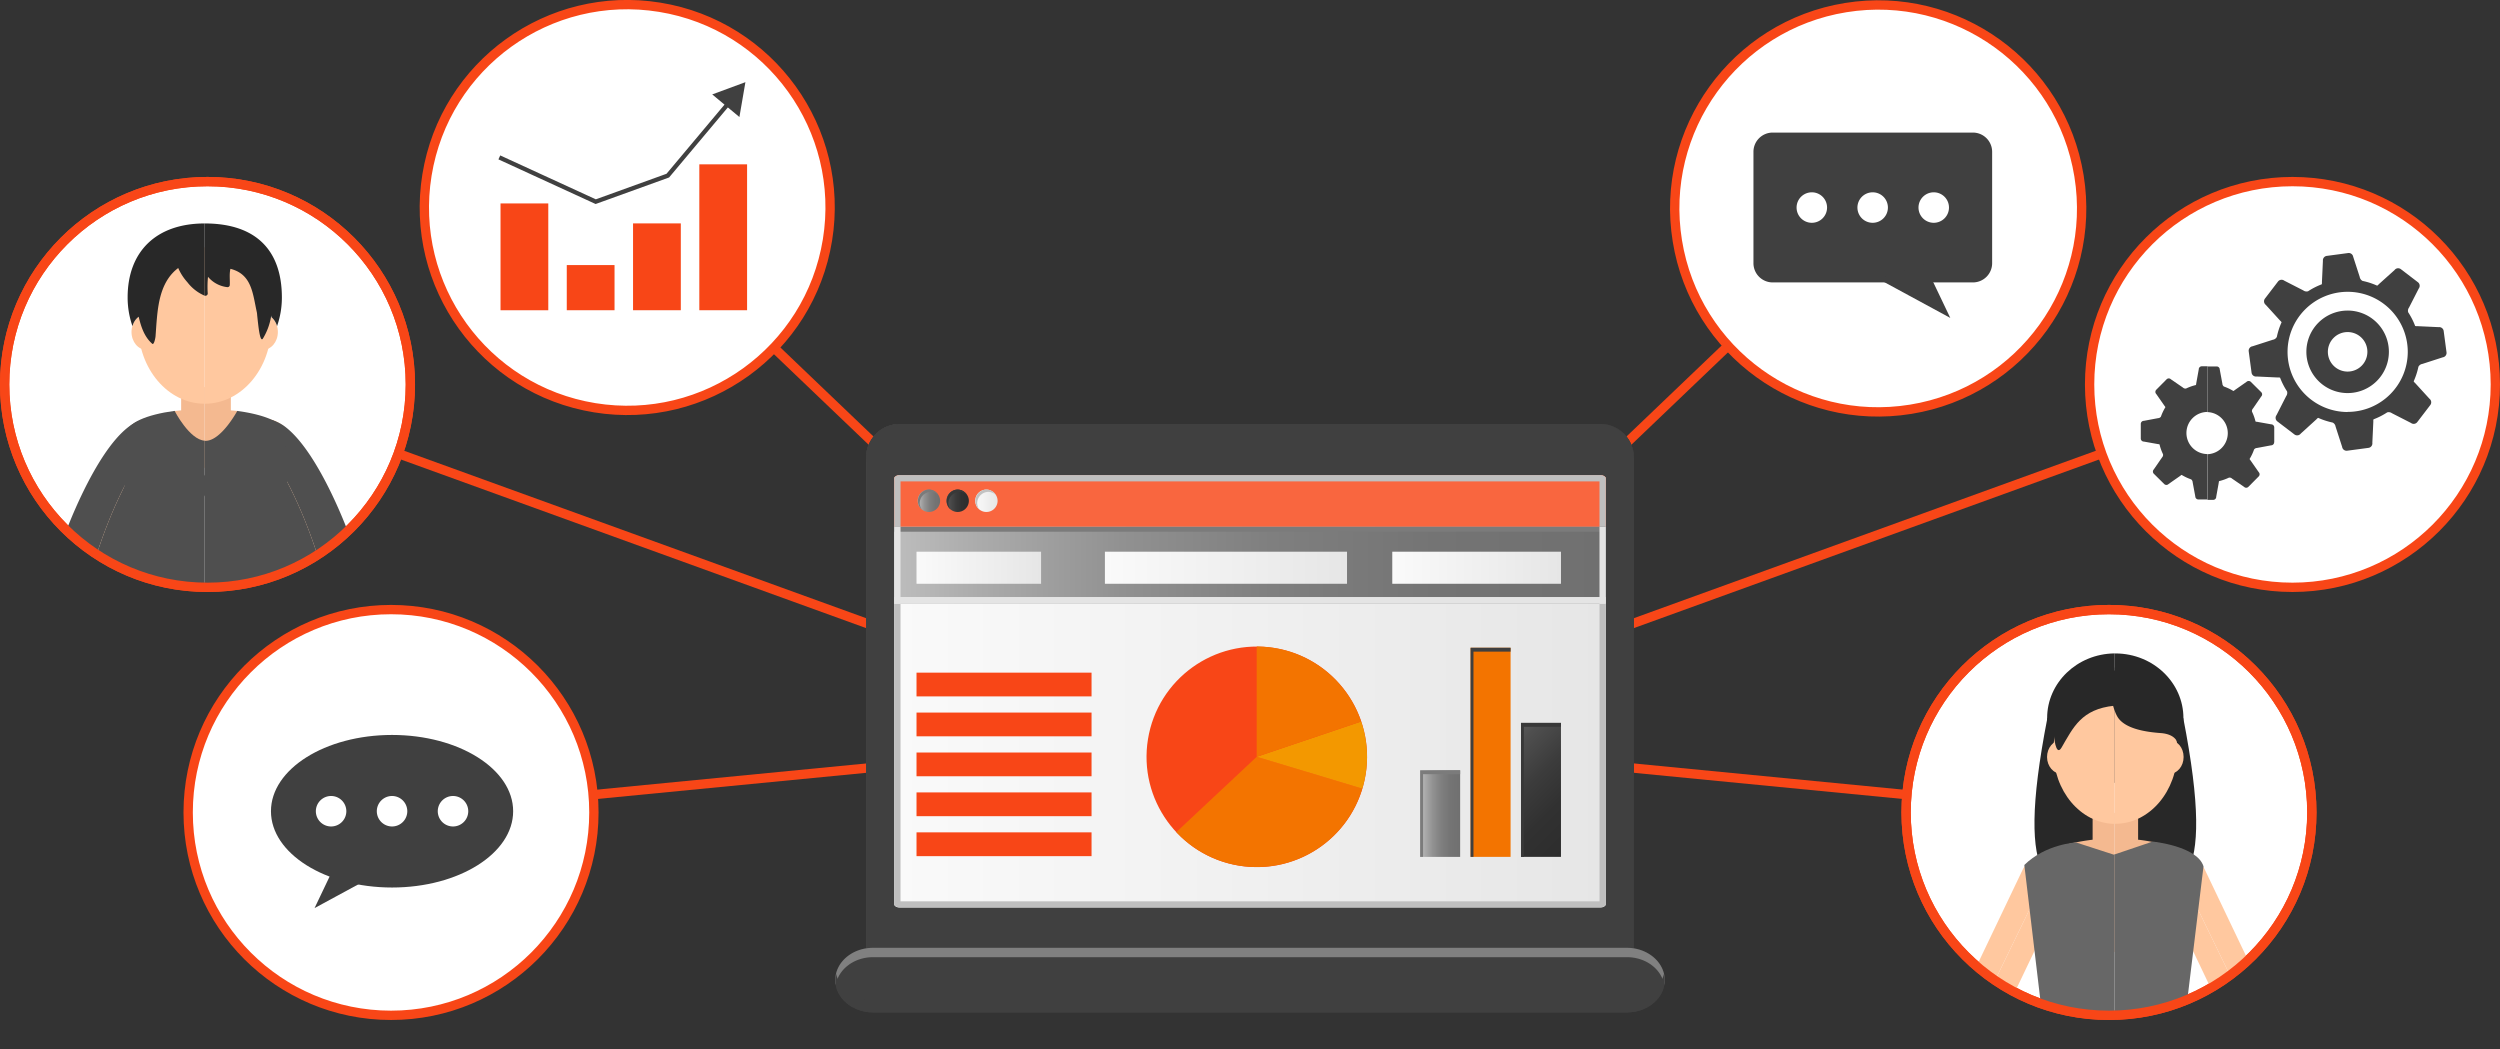<svg xmlns="http://www.w3.org/2000/svg" xmlns:xlink="http://www.w3.org/1999/xlink" viewBox="0 0 879.28 369.04"><rect x="0" y="0" width="879.28" height="369.04" fill="#333333" stroke="none"/><defs><style>.cls-1,.cls-3,.cls-30{fill:none;}.cls-2{isolation:isolate;}.cls-3,.cls-4{stroke:#f84617;stroke-width:3.28px;}.cls-3,.cls-30,.cls-4{stroke-miterlimit:10;}.cls-29,.cls-4{fill:#fff;}.cls-5{fill:url(#linear-gradient);}.cls-6{fill:#383838;}.cls-15,.cls-16,.cls-21,.cls-6{mix-blend-mode:screen;}.cls-7{fill:url(#linear-gradient-2);}.cls-10,.cls-8{fill:#404040;}.cls-9{fill:gray;}.cls-10,.cls-22,.cls-27{mix-blend-mode:multiply;}.cls-11{fill:#f9663f;}.cls-12{fill:url(#linear-gradient-4);}.cls-13{fill:url(#linear-gradient-5);}.cls-14{fill:url(#linear-gradient-6);}.cls-15{fill:#7b7b7b;}.cls-16{fill:#c2c2c2;}.cls-17{fill:#f84617;}.cls-18{fill:url(#linear-gradient-7);}.cls-19{fill:#f37400;}.cls-20{fill:url(#linear-gradient-8);}.cls-21{fill:#3f3f3f;}.cls-22{fill:#bfbfbf;}.cls-23{fill:url(#linear-gradient-9);}.cls-24{fill:url(#linear-gradient-10);}.cls-25{fill:url(#linear-gradient-11);}.cls-26{fill:url(#linear-gradient-12);}.cls-27{fill:#e4e4e4;}.cls-28{fill:#f39800;}.cls-30{stroke:#404040;stroke-width:1.53px;}.cls-31{clip-path:url(#clip-path);}.cls-32{fill:#ffc89f;}.cls-33{fill:#f4b990;}.cls-34{fill:#4f4f4f;}.cls-35{fill:#282828;}.cls-36{clip-path:url(#clip-path-2);}.cls-37{fill:#676767;}</style><linearGradient id="linear-gradient" x1="325.88" y1="134.8" x2="553.4" y2="362.32" gradientUnits="userSpaceOnUse"><stop offset="0" stop-color="#595959"/><stop offset="0.46" stop-color="#474747"/><stop offset="1" stop-color="#2d2d2d"/></linearGradient><linearGradient id="linear-gradient-2" x1="314.51" y1="243.14" x2="564.78" y2="243.14" gradientUnits="userSpaceOnUse"><stop offset="0" stop-color="#fafafa"/><stop offset="1" stop-color="#e6e6e6"/></linearGradient><linearGradient id="linear-gradient-4" x1="322.78" y1="176.19" x2="330.65" y2="176.19" gradientUnits="userSpaceOnUse"><stop offset="0" stop-color="#bdbdbd"/><stop offset="0.12" stop-color="#ababab"/><stop offset="0.32" stop-color="#919191"/><stop offset="0.53" stop-color="#7f7f7f"/><stop offset="0.76" stop-color="#747474"/><stop offset="1" stop-color="#707070"/></linearGradient><linearGradient id="linear-gradient-5" x1="332.89" y1="176.19" x2="340.76" y2="176.19" gradientUnits="userSpaceOnUse"><stop offset="0" stop-color="#595959"/><stop offset="0.12" stop-color="#4e4e4e"/><stop offset="0.4" stop-color="#3c3c3c"/><stop offset="0.68" stop-color="#313131"/><stop offset="1" stop-color="#2d2d2d"/></linearGradient><linearGradient id="linear-gradient-6" x1="343" y1="176.19" x2="350.87" y2="176.19" xlink:href="#linear-gradient-2"/><linearGradient id="linear-gradient-7" x1="499.48" y1="286.15" x2="513.55" y2="286.15" xlink:href="#linear-gradient-4"/><linearGradient id="linear-gradient-8" x1="526.69" y1="262.51" x2="557.28" y2="293.11" xlink:href="#linear-gradient-5"/><linearGradient id="linear-gradient-9" x1="314.51" y1="198.83" x2="564.78" y2="198.83" xlink:href="#linear-gradient-4"/><linearGradient id="linear-gradient-10" x1="322.35" y1="199.68" x2="366.16" y2="199.68" xlink:href="#linear-gradient-2"/><linearGradient id="linear-gradient-11" x1="388.61" y1="199.68" x2="473.76" y2="199.68" xlink:href="#linear-gradient-2"/><linearGradient id="linear-gradient-12" x1="489.68" y1="199.68" x2="549.01" y2="199.68" xlink:href="#linear-gradient-2"/><clipPath id="clip-path"><circle id="SVGID" class="cls-1" cx="72.98" cy="135.22" r="71.35"/></clipPath><clipPath id="clip-path-2"><circle id="SVGID-2" data-name="SVGID" class="cls-1" cx="741.75" cy="285.75" r="71.35"/></clipPath></defs><g class="cls-2"><g id="レイヤー_2" data-name="レイヤー 2"><g id="中身"><polyline class="cls-3" points="72.98 135.22 415.56 259.37 144.41 285.75"/><line class="cls-3" x1="220.6" y1="72.98" x2="415.57" y2="259.37"/><circle class="cls-4" cx="137.53" cy="285.75" r="71.35"/><circle class="cls-4" cx="72.98" cy="135.22" r="71.35"/><circle class="cls-4" cx="220.6" cy="72.98" r="71.35" transform="translate(113.22 279.04) rotate(-80.78)"/><polyline class="cls-3" points="806.29 135.22 463.71 259.37 734.87 285.75"/><line class="cls-3" x1="658.68" y1="72.98" x2="463.71" y2="259.37"/><circle class="cls-4" cx="741.75" cy="285.75" r="71.35"/><circle class="cls-4" cx="806.29" cy="135.22" r="71.35"/><circle class="cls-4" cx="658.68" cy="72.98" r="71.35" transform="matrix(0.99, -0.16, 0.16, 0.99, -3.19, 106.45)"/><path class="cls-5" d="M304.61,336a11.87,11.87,0,0,0,11.74,12H562.92a11.88,11.88,0,0,0,11.75-12V161.13a11.88,11.88,0,0,0-11.75-12H316.35a11.87,11.87,0,0,0-11.74,12Z"/><path class="cls-6" d="M562.92,149.12H316.35a11.87,11.87,0,0,0-11.74,12v173.3s0,0,0,0V163.6a11.87,11.87,0,0,1,11.74-12H562.93a11.88,11.88,0,0,1,11.74,12v-2.43A11.88,11.88,0,0,0,562.92,149.12Z"/><path class="cls-7" d="M562.92,319.19c1.2,0,1.86-.73,1.86-1v-150c0-.3-.66-1-1.86-1H316.35c-1.19,0-1.84.73-1.84,1v150c0,.31.65,1,1.84,1Z"/><path class="cls-8" d="M304.61,336a11.87,11.87,0,0,0,11.74,12H562.92a11.88,11.88,0,0,0,11.75-12V161.13a11.88,11.88,0,0,0-11.75-12H316.35a11.87,11.87,0,0,0-11.74,12Z"/><path class="cls-7" d="M562.92,319.19c1.2,0,1.86-.73,1.86-1v-150c0-.3-.66-1-1.86-1H316.35c-1.19,0-1.84.73-1.84,1v150c0,.31.65,1,1.84,1Z"/><path class="cls-8" d="M293.78,344.72c0,6.27,6,11.35,13.29,11.35H572.2c7.35,0,13.3-5.08,13.3-11.35h0c0-6.27-6-11.36-13.3-11.36H307.07c-7.34,0-13.29,5.09-13.29,11.36Z"/><path class="cls-9" d="M307.07,336.65H572.21c6.68,0,12.15,4.22,13.1,9.7a9.81,9.81,0,0,0,.19-1.63c0-6.27-6-11.36-13.3-11.36H307.07c-7.34,0-13.29,5.09-13.29,11.36a10,10,0,0,0,.19,1.66C294.9,340.89,300.39,336.65,307.07,336.65Z"/><path class="cls-10" d="M572.2,351.64H307.07c-6.45,0-11.82-3.93-13-9.13a9.48,9.48,0,0,0-.26,2.21c0,6.27,6,11.35,13.29,11.35H572.2c7.35,0,13.3-5.08,13.3-11.35a10,10,0,0,0-.26-2.21C584,347.71,578.66,351.64,572.2,351.64Z"/><path class="cls-11" d="M562.92,167.09H316.35c-1.19,0-1.84.73-1.84,1V185.3H564.78V168.12C564.78,167.82,564.12,167.09,562.92,167.09Z"/><path class="cls-12" d="M330.65,176.19a3.94,3.94,0,1,1-3.93-4A4,4,0,0,1,330.65,176.19Z"/><path class="cls-13" d="M340.76,176.19a3.94,3.94,0,1,1-3.93-4A4,4,0,0,1,340.76,176.19Z"/><path class="cls-14" d="M350.87,176.19a3.94,3.94,0,1,1-3.93-4A4,4,0,0,1,350.87,176.19Z"/><path class="cls-15" d="M323.48,177a4,4,0,0,1,3.93-4,3.83,3.83,0,0,1,2.51,1,3.81,3.81,0,0,0-3.2-1.82,4,4,0,0,0-2.52,7A3.94,3.94,0,0,1,323.48,177Z"/><path class="cls-6" d="M333.59,177a4,4,0,0,1,3.93-4,3.87,3.87,0,0,1,2.52,1,3.86,3.86,0,0,0-3.21-1.82,4,4,0,0,0-2.52,7A3.89,3.89,0,0,1,333.59,177Z"/><path class="cls-16" d="M343.69,177a4,4,0,0,1,3.94-4,3.83,3.83,0,0,1,2.51,1,3.82,3.82,0,0,0-3.2-1.82,4,4,0,0,0-2.52,7A4,4,0,0,1,343.69,177Z"/><rect class="cls-17" x="322.35" y="236.58" width="61.56" height="8.35"/><rect class="cls-17" x="322.35" y="250.62" width="61.56" height="8.35"/><rect class="cls-17" x="322.35" y="264.67" width="61.56" height="8.35"/><rect class="cls-17" x="322.35" y="278.7" width="61.56" height="8.36"/><rect class="cls-17" x="322.35" y="292.75" width="61.56" height="8.37"/><rect class="cls-18" x="499.48" y="270.93" width="14.07" height="30.45"/><rect class="cls-19" x="517.22" y="227.82" width="14.07" height="73.55"/><rect class="cls-20" x="534.95" y="254.25" width="14.06" height="47.12"/><polygon class="cls-15" points="500.51 272.29 513.55 272.29 513.55 270.93 499.49 270.93 499.49 301.37 500.51 301.37 500.51 272.29"/><polygon class="cls-21" points="518.24 229.19 531.29 229.19 531.29 227.82 517.22 227.82 517.22 301.37 518.24 301.37 518.24 229.19"/><polygon class="cls-6" points="535.97 255.62 549.01 255.62 549.01 254.25 534.95 254.25 534.95 301.37 535.97 301.37 535.97 255.62"/><path class="cls-22" d="M562.92,167.09H316.35c-1.19,0-1.84.73-1.84,1v150c0,.31.65,1,1.84,1H562.92c1.2,0,1.86-.73,1.86-1v-150C564.78,167.82,564.12,167.09,562.92,167.09ZM562.56,317H316.73V169.31H562.56Z"/><rect class="cls-23" x="314.51" y="185.3" width="250.26" height="27.07"/><rect class="cls-24" x="322.35" y="194.04" width="43.81" height="11.28"/><rect class="cls-25" x="388.61" y="194.04" width="85.15" height="11.28"/><rect class="cls-26" x="489.68" y="194.04" width="59.33" height="11.28"/><rect class="cls-15" x="314.51" y="185.3" width="250.26" height="1.71"/><rect class="cls-27" x="314.51" y="209.98" width="250.26" height="2.39"/><rect class="cls-27" x="562.56" y="185.3" width="2.22" height="27.07"/><rect class="cls-27" x="314.51" y="185.3" width="2.22" height="27.07"/><circle class="cls-17" cx="442.02" cy="266.17" r="38.78" transform="translate(108.48 659.85) rotate(-80.78)"/><path class="cls-19" d="M479.14,277.37,442,266.17l-28.27,26.49a38.73,38.73,0,0,0,65.39-15.29Z"/><path class="cls-28" d="M479.14,277.37a38.41,38.41,0,0,0-.41-23.61L442,266.17Z"/><path class="cls-19" d="M478.73,253.76A38.76,38.76,0,0,0,442,227.4v38.77Z"/><path class="cls-8" d="M771.19,157.55a7.4,7.4,0,0,1,5.21-12.66V128.83h-2a1.06,1.06,0,0,0-1.07,1.08l-.9,5a1.26,1.26,0,0,1-.11.51,17,17,0,0,0-3.46,1.23,1.29,1.29,0,0,1-1.11-.35l-4.21-2.89a1.07,1.07,0,0,0-1.52,0l-3.63,3.66a1.07,1.07,0,0,0,0,1.52l2.92,4.19a1.48,1.48,0,0,1,.29.43,17.45,17.45,0,0,0-1.58,3.33,1.27,1.27,0,0,1-1,.53l-5,.94a1.08,1.08,0,0,0-1.08,1.08l0,5.15a1.08,1.08,0,0,0,1.08,1.07l5,.89a1.19,1.19,0,0,1,.51.11,17.21,17.21,0,0,0,1.24,3.46,1.31,1.31,0,0,1-.35,1.11l-2.9,4.21a1.09,1.09,0,0,0,0,1.53l3.66,3.62a1.07,1.07,0,0,0,1.52,0l4.19-2.93a1.11,1.11,0,0,1,.43-.28,17.13,17.13,0,0,0,3.33,1.57,1.33,1.33,0,0,1,.53,1l.93,5a1.09,1.09,0,0,0,1.08,1.07h3.17V159.7A7.39,7.39,0,0,1,771.19,157.55Z"/><path class="cls-8" d="M799.88,155.46l0-5.15a1.09,1.09,0,0,0-1.08-1.07l-5-.89a1.19,1.19,0,0,1-.51-.11,17.21,17.21,0,0,0-1.24-3.46,1.31,1.31,0,0,1,.35-1.11l2.9-4.22a1.07,1.07,0,0,0,0-1.52h0l-3.65-3.62a1.09,1.09,0,0,0-1.53,0l-4.19,2.93a1.11,1.11,0,0,1-.43.28,17.33,17.33,0,0,0-3.32-1.57,1.29,1.29,0,0,1-.54-1l-.93-5a1.08,1.08,0,0,0-1.08-1.07H776.4v16.06a7.41,7.41,0,0,1,0,14.81v16.06h2a1.06,1.06,0,0,0,1.07-1.08l.9-5a1.26,1.26,0,0,1,.11-.51,17.63,17.63,0,0,0,3.46-1.23,1.29,1.29,0,0,1,1.11.35l4.21,2.89a1.07,1.07,0,0,0,1.52,0l3.63-3.66a1.07,1.07,0,0,0,0-1.52l-2.92-4.19a1.22,1.22,0,0,1-.28-.44,17,17,0,0,0,1.57-3.32,1.33,1.33,0,0,1,1-.54l5-.93a1.08,1.08,0,0,0,1.07-1.08Z"/><path class="cls-8" d="M860.47,123.91l-1-7.5a1.58,1.58,0,0,0-1.77-1.35l-7.5-.35a2.14,2.14,0,0,1-.76-.06,24.73,24.73,0,0,0-2.45-4.81,1.88,1.88,0,0,1,.3-1.68l3.42-6.69a1.58,1.58,0,0,0-.3-2.21l-6-4.59a1.58,1.58,0,0,0-2.21.3l-5.55,5a2,2,0,0,1-.58.5,24.63,24.63,0,0,0-5.13-1.67,1.9,1.9,0,0,1-1-1.4l-2.31-7.14A1.57,1.57,0,0,0,825.87,89l-7.5,1A1.57,1.57,0,0,0,817,91.73l-.35,7.5a1.93,1.93,0,0,1-.06.76,24.73,24.73,0,0,0-4.81,2.45,1.92,1.92,0,0,1-1.68-.3l-6.68-3.42a1.59,1.59,0,0,0-2.22.3l-4.59,6a1.58,1.58,0,0,0,.3,2.21l5.05,5.55a2,2,0,0,1,.5.58,24.44,24.44,0,0,0-1.67,5.13,1.88,1.88,0,0,1-1.4,1l-7.14,2.3a1.58,1.58,0,0,0-1.35,1.78l1,7.49a1.57,1.57,0,0,0,1.78,1.36l7.49.35a2,2,0,0,1,.76.06,24.73,24.73,0,0,0,2.45,4.81,1.92,1.92,0,0,1-.3,1.68L800.68,146a1.59,1.59,0,0,0,.3,2.22l6,4.58a1.58,1.58,0,0,0,2.21-.29l5.55-5.05a2,2,0,0,1,.58-.5,25.86,25.86,0,0,0,5.13,1.67,1.9,1.9,0,0,1,1,1.4l2.31,7.14a1.57,1.57,0,0,0,1.77,1.35l7.5-1a1.58,1.58,0,0,0,1.35-1.78l.35-7.49a1.93,1.93,0,0,1,.06-.76,25,25,0,0,0,4.81-2.45,1.92,1.92,0,0,1,1.68.3l6.68,3.41a1.58,1.58,0,0,0,2.22-.29l4.58-6a1.58,1.58,0,0,0-.29-2.22l-5.06-5.54a1.94,1.94,0,0,1-.49-.58,25.86,25.86,0,0,0,1.67-5.13,1.9,1.9,0,0,1,1.4-1l7.14-2.31A1.57,1.57,0,0,0,860.47,123.91Zm-34.77,21a21.14,21.14,0,1,1,21.14-21.14A21.14,21.14,0,0,1,825.7,144.87Z"/><path class="cls-8" d="M840.2,123.73a14.51,14.51,0,1,1-14.51-14.5A14.5,14.5,0,0,1,840.2,123.73Zm-14.51-6.94a6.95,6.95,0,1,0,6.95,6.94A6.94,6.94,0,0,0,825.69,116.79Z"/><polygon class="cls-8" points="135.76 305.76 110.63 319.39 119.57 300.65 135.76 305.76"/><ellipse class="cls-8" cx="137.89" cy="285.32" rx="42.59" ry="26.83"/><path class="cls-29" d="M164.69,285.32a5.36,5.36,0,1,1-5.36-5.36A5.36,5.36,0,0,1,164.69,285.32Z"/><path class="cls-29" d="M143.25,285.32a5.36,5.36,0,1,1-5.36-5.36A5.36,5.36,0,0,1,143.25,285.32Z"/><path class="cls-29" d="M121.81,285.32a5.36,5.36,0,1,1-5.36-5.36A5.36,5.36,0,0,1,121.81,285.32Z"/><path class="cls-8" d="M623.47,46.63h70.42a6.77,6.77,0,0,1,6.77,6.77V92.57a6.76,6.76,0,0,1-6.76,6.76H623.47a6.76,6.76,0,0,1-6.76-6.76V53.4A6.76,6.76,0,0,1,623.47,46.63Z"/><polygon class="cls-8" points="660.81 98.19 685.94 111.82 677 93.08 660.81 98.19"/><path class="cls-29" d="M685.48,73a5.36,5.36,0,1,1-5.36-5.36A5.35,5.35,0,0,1,685.48,73Z"/><path class="cls-29" d="M664,73a5.36,5.36,0,1,1-5.36-5.36A5.35,5.35,0,0,1,664,73Z"/><path class="cls-29" d="M642.6,73a5.36,5.36,0,1,1-5.36-5.36A5.35,5.35,0,0,1,642.6,73Z"/><rect class="cls-17" x="176.04" y="71.55" width="16.8" height="37.57"/><rect class="cls-17" x="199.34" y="93.23" width="16.8" height="15.88"/><rect class="cls-17" x="222.65" y="78.57" width="16.8" height="30.54"/><rect class="cls-17" x="245.96" y="57.8" width="16.8" height="51.31"/><polyline class="cls-30" points="175.62 55.36 209.52 70.93 234.87 61.77 258.69 33.37"/><polygon class="cls-8" points="262.17 28.9 250.5 33.21 260.06 41.16 262.17 28.9"/><g class="cls-31"><path class="cls-32" d="M97.73,116.76c0,3.48-2.37,6.3-5.3,6.3s-5.32-2.82-5.32-6.3,2.38-6.3,5.32-6.3S97.73,113.28,97.73,116.76Z"/><path class="cls-32" d="M56.87,116.76c0,3.48-2.38,6.3-5.31,6.3s-5.31-2.82-5.31-6.3,2.38-6.3,5.31-6.3S56.87,113.28,56.87,116.76Z"/><path class="cls-33" d="M83.45,144.53c-.63-.06-1.41-.13-2.26-.19v-8.18H72v28.39a1.29,1.29,0,0,0,.26.08c1.75,0,5.29-5.16,5.29-5.16S85.2,144.7,83.45,144.53Z"/><path class="cls-33" d="M63.71,136.16v8.17c-.81.06-1.57.13-2.22.2-2.24.24,5.21,14.91,5.21,14.91s3.29,4.72,5.3,5.11V136.16Z"/><path class="cls-32" d="M29.53,210.73C35,188.49,43.69,166.3,58,148.86c-4.88-3.43-11.4-1.18-14.41,3.61a217.19,217.19,0,0,0-25.06,58.26Z"/><path class="cls-32" d="M39.18,210.73a197.64,197.64,0,0,1,21.25-47.62c2.87-4.59,2-11-2.47-14.25-14.27,17.44-23,39.63-28.43,61.87Z"/><path class="cls-34" d="M49.51,147.86a14.72,14.72,0,0,0-4.19,2.2C33,159.35,22.56,188.65,22.56,188.65l11.23,7c5.26-16.39,12.64-32.13,23.06-45.33C54.12,148.28,51.53,147.18,49.51,147.86Z"/><path class="cls-34" d="M74.57,170.94S65,156.44,56.85,150.33c-10.42,13.2-17.8,28.94-23.06,45.33l14.78,9.24Z"/><path class="cls-32" d="M127.1,210.73A216.93,216.93,0,0,0,102,152.47c-3-4.79-9.53-7-14.41-3.61,14.26,17.44,23,39.63,28.45,61.87Z"/><path class="cls-32" d="M106.38,210.73h9.68c-5.44-22.24-14.19-44.43-28.45-61.87-4.5,3.24-5.35,9.66-2.47,14.25A197.22,197.22,0,0,1,106.38,210.73Z"/><path class="cls-34" d="M96.06,147.86a14.72,14.72,0,0,1,4.19,2.2c12.29,9.29,22.75,38.59,22.75,38.59l-11.22,7c-5.26-16.39-12.64-32.13-23.06-45.33C91.45,148.28,94,147.18,96.06,147.86Z"/><path class="cls-34" d="M71,170.94s9.54-14.5,17.72-20.61c10.42,13.2,17.8,28.94,23.06,45.33L97,204.9Z"/><path class="cls-32" d="M48.63,114.53C48.63,129.7,59.08,142,72,142V87C59.08,87.06,48.63,99.36,48.63,114.53Z"/><path class="cls-32" d="M72,87h0v55h0c12.93,0,23.4-12.31,23.4-27.5S85,87,72,87Z"/><path class="cls-34" d="M72,210.73V155c-5.38-.35-10.59-10.49-10.59-10.49-9.89,1.31-16.81,4.32-16.81,7.81l-2.52,58.39Z"/><path class="cls-34" d="M102.78,210.73l-2.52-58.39c0-3.49-6.93-6.5-16.81-7.81,0,0-5.69,10.56-11.2,10.52a1.9,1.9,0,0,1-.25,0v55.71Z"/><path class="cls-35" d="M72,78.59c-17.18,0-27.11,10-27.11,26a30.67,30.67,0,0,0,1.7,10.13,6,6,0,0,1,2.19-3.32c.82,3.52,2,7.1,4.77,9.51.59.51,1.1-1.9,1.16-2.67.15-2,.26-4,.46-6.13.59-6.67,1.9-13.6,7.49-17.83,0,0,0-.06,0-.06a18.12,18.12,0,0,0,3.26,5.06A15,15,0,0,0,72,104V78.59Z"/><path class="cls-35" d="M72,78.59V104l.07,0a.81.81,0,0,0,1-.74,34.11,34.11,0,0,1,.09-5.9A10.37,10.37,0,0,0,80,101a.8.8,0,0,0,.82-.85c.09-1.59-.22-3.84.23-5.6,7.52,1.88,7.84,8.72,9.26,15.17a7.51,7.51,0,0,1,.14,1.16c.34,2.95.91,9.79,2,8.23a21.61,21.61,0,0,0,2.87-7.66,3.4,3.4,0,0,0,.12-.51,5.16,5.16,0,0,1,0,.59,6.33,6.33,0,0,1,2,3.18,30.42,30.42,0,0,0,1.7-10.13C99.12,88.65,90.67,78.6,72,78.59Z"/></g><circle class="cls-3" cx="72.98" cy="135.22" r="71.35"/><g class="cls-36"><path class="cls-35" d="M720.08,252.58c-12,61.6,1.61,62.35,20,62.35.56,0,1.09-.06,1.64-.08V252.58Z"/><path class="cls-35" d="M746.24,252.58v62.27c.56,0,1.08.08,1.65.08,18.41,0,32-.75,20-62.35Z"/><path class="cls-33" d="M743.62,285.92v48.86h-.1a55.14,55.14,0,0,1-23-5.28l-.09.18a2,2,0,0,0,0-.24c-.77-6-1.46-11.8-2-16.56-.36-3.43-.64-6.34-.78-8.49-.16-2.38-.15-3.82.07-4a26,26,0,0,1,4.76-2.09c.35-.13.72-.25,1.1-.37A73.23,73.23,0,0,1,736,295.33l0,0v-9.45Z"/><path class="cls-33" d="M769.49,306.46c-.18,1.54-.4,3.31-.66,5.26-.61,4.5-1.43,10-2.36,15.8-.15.92-.3,1.86-.46,2.8a55.32,55.32,0,0,1-21.84,4.46h-.55V285.92H752v9.55a.55.55,0,0,0,.06-.14,78.82,78.82,0,0,1,10,1.9c1.29.35,2.51.71,3.64,1.11a28.51,28.51,0,0,1,4,1.68C770,300.22,769.91,302.62,769.49,306.46Z"/><path class="cls-35" d="M720,252.57c0,12.46,10.55,22.57,23.63,22.75V229.81C730.54,230,720,240.11,720,252.57Z"/><path class="cls-35" d="M744.18,229.82l-.21,0h-.35v45.51h.56c13.15-.11,23.76-10.25,23.76-22.75S757.33,229.93,744.18,229.82Z"/><path class="cls-32" d="M744,238.56c-.13,0-.25,0-.38,0v51.18l.38,0c12,0,21.8-11.46,21.8-25.61S756,238.56,744,238.56Z"/><path class="cls-32" d="M722.2,264.18c0,14,9.56,25.35,21.42,25.59V238.59C731.76,238.82,722.2,250.18,722.2,264.18Z"/><path class="cls-32" d="M729.91,266.25c0,3.25-2.22,5.88-4.94,5.88s-5-2.63-5-5.88,2.21-5.87,5-5.87S729.91,263,729.91,266.25Z"/><path class="cls-32" d="M768,266.25c0,3.25-2.21,5.88-4.94,5.88s-5-2.63-5-5.88,2.23-5.87,5-5.87S768,263,768,266.25Z"/><path class="cls-35" d="M741.9,237.1c-.34,1.53.32,10.57,2.77,14.88s9.92,5.46,15.28,5.85c5.57.42,5.92,3.62,5.92,3.62a17.14,17.14,0,0,0-1.14-16.19C759.52,237,742.7,233.52,741.9,237.1Z"/><path class="cls-35" d="M723.37,245.57c-2.08,3.71-1.32,22.54,1.7,17.36,4.15-7.14,7-13.53,18.54-14.72V234.77C736.39,235.21,727.84,237.58,723.37,245.57Z"/><path class="cls-32" d="M722.32,302.37a8,8,0,0,1,3.42,10.75L702.45,361.9a8,8,0,0,1-10.74,3.43l30.61-63Z"/><path class="cls-32" d="M691.71,365.33h0l-.12-.06a8,8,0,0,1-3.42-10.75l23.29-48.78a8,8,0,0,1,10.75-3.43l.11.06Z"/><path class="cls-32" d="M764.55,302.37a8,8,0,0,0-3.43,10.75l23.29,48.78a8,8,0,0,0,10.75,3.43l-30.61-63Z"/><path class="cls-32" d="M795.16,365.33h0l.11-.06a8,8,0,0,0,3.43-10.75l-23.29-48.78a8,8,0,0,0-10.75-3.43l-.11.06Z"/><path class="cls-37" d="M743.43,300.59l-13.28-4.3s-10.69.58-18.17,7.93L719.67,369h24l0-68.5Z"/><path class="cls-37" d="M775,304.71c-2.2-7.16-17.89-8.72-17.89-8.72l-13.45,4.55,0,68.5H767.2Z"/></g><circle class="cls-3" cx="741.75" cy="285.75" r="71.35"/></g></g></g></svg>